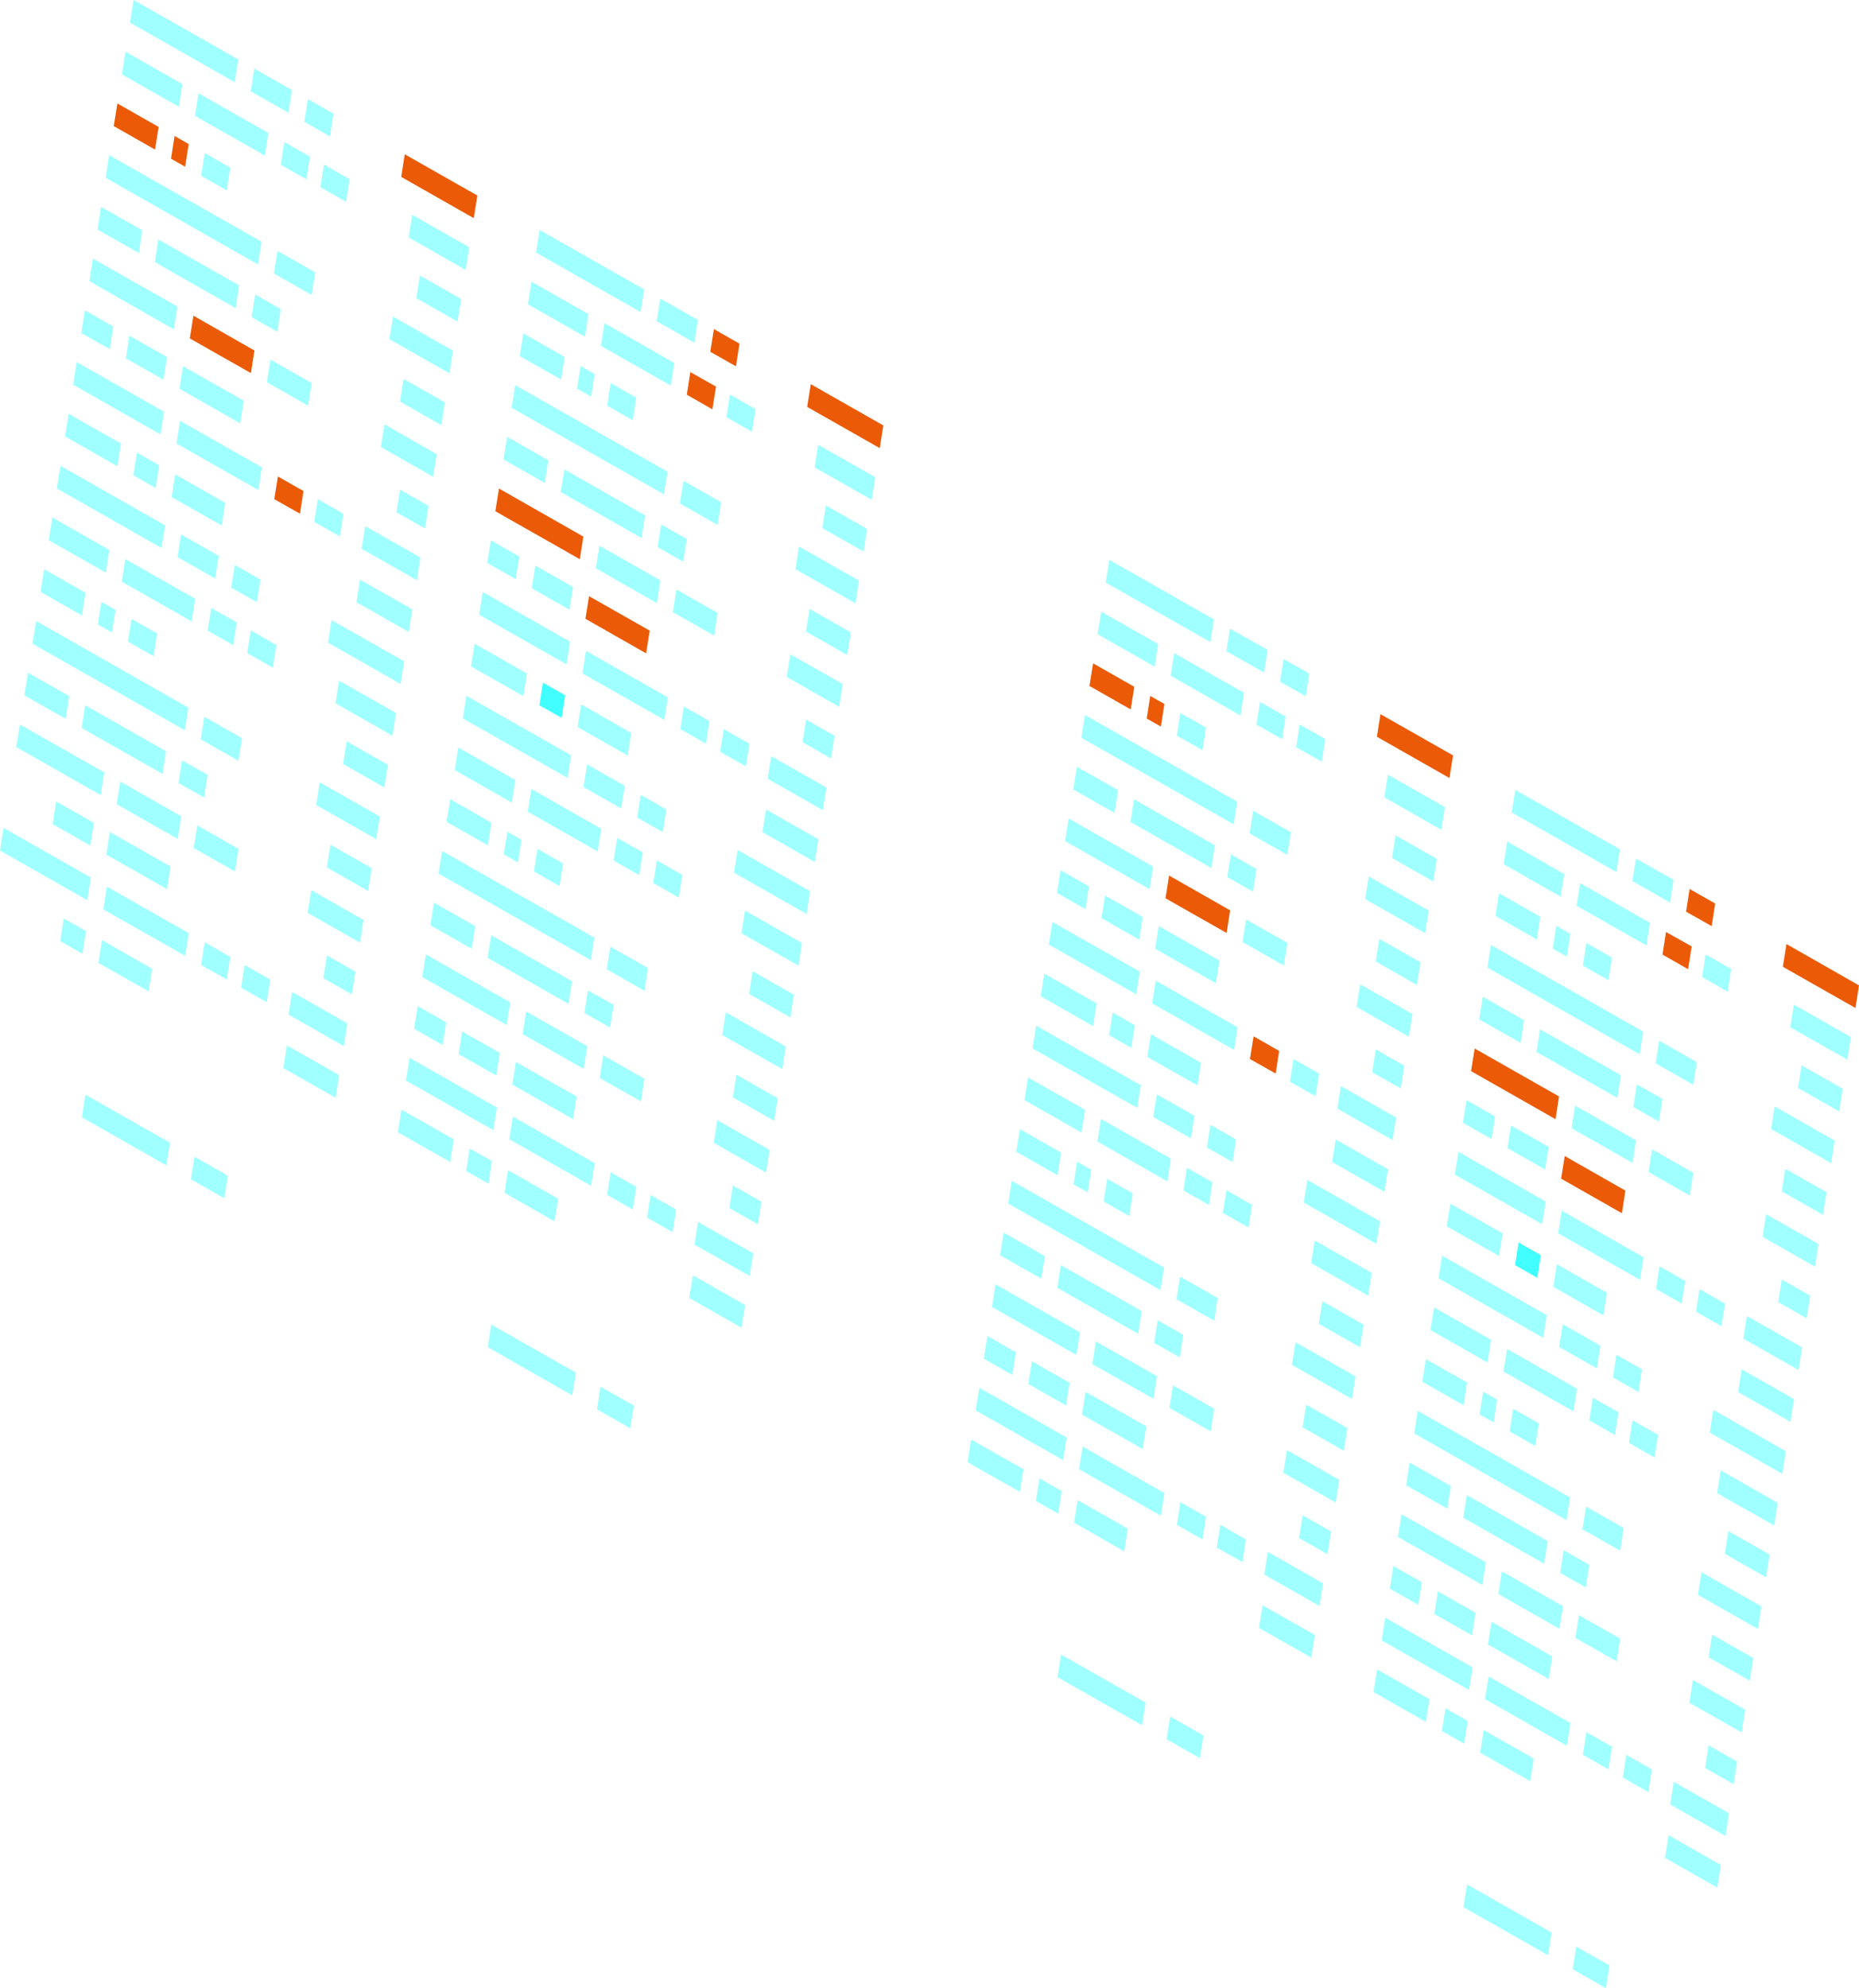<?xml version="1.0" encoding="UTF-8"?>
<svg id="_Слой_1" data-name="Слой 1" xmlns="http://www.w3.org/2000/svg" viewBox="0 0 169.44 181.18">
  <defs>
    <style>
      .cls-1, .cls-2 {
        fill: #42ffff;
      }

      .cls-3 {
        fill: #eb5a06;
      }

      .cls-2 {
        opacity: .5;
      }
    </style>
  </defs>
  <polygon class="cls-2" points="110.32 58.51 100.78 53.09 101.11 51.02 110.65 56.45 110.32 58.51"/>
  <polygon class="cls-2" points="115.21 61.29 111.78 59.34 112.1 57.28 115.54 59.23 115.21 61.29"/>
  <polygon class="cls-2" points="119.01 63.45 116.67 62.12 117 60.06 119.33 61.38 119.01 63.45"/>
  <polygon class="cls-2" points="105.24 60.75 100.04 57.8 100.37 55.74 105.56 58.69 105.24 60.75"/>
  <polygon class="cls-2" points="113.07 65.21 106.7 61.58 107.02 59.52 113.39 63.14 113.07 65.21"/>
  <polygon class="cls-2" points="116.86 67.36 114.52 66.03 114.85 63.97 117.18 65.3 116.86 67.36"/>
  <polygon class="cls-2" points="120.47 69.41 118.13 68.09 118.46 66.02 120.79 67.35 120.47 69.41"/>
  <polygon class="cls-3" points="103.06 64.65 99.3 62.51 99.63 60.45 103.39 62.59 103.06 64.65"/>
  <polygon class="cls-3" points="105.81 66.21 104.52 65.48 104.84 63.42 106.13 64.15 105.81 66.21"/>
  <polygon class="cls-2" points="109.6 68.37 107.26 67.04 107.59 64.98 109.92 66.3 109.6 68.37"/>
  <polygon class="cls-2" points="112.44 75.12 98.56 67.23 98.89 65.16 112.77 73.06 112.44 75.12"/>
  <polygon class="cls-2" points="117.33 77.9 113.9 75.95 114.22 73.89 117.66 75.84 117.33 77.9"/>
  <polygon class="cls-2" points="101.58 74.08 97.82 71.94 98.15 69.88 101.91 72.01 101.58 74.08"/>
  <polygon class="cls-2" points="110.41 79.1 103.04 74.91 103.36 72.84 110.73 77.03 110.41 79.1"/>
  <polygon class="cls-2" points="114.2 81.25 111.86 79.93 112.19 77.86 114.52 79.19 114.2 81.25"/>
  <polygon class="cls-2" points="104.78 81.03 97.08 76.65 97.4 74.59 105.1 78.97 104.78 81.03"/>
  <polygon class="cls-3" points="111.8 85.02 106.23 81.86 106.56 79.79 112.12 82.96 111.8 85.02"/>
  <polygon class="cls-2" points="117.01 87.99 113.25 85.85 113.58 83.79 117.34 85.93 117.01 87.99"/>
  <polygon class="cls-2" points="98.94 82.85 96.34 81.37 96.66 79.3 99.26 80.78 98.94 82.85"/>
  <polygon class="cls-2" points="103.83 85.63 100.4 83.67 100.72 81.61 104.15 83.56 103.83 85.63"/>
  <polygon class="cls-2" points="110.82 89.6 105.29 86.46 105.61 84.39 111.15 87.54 110.82 89.6"/>
  <polygon class="cls-2" points="103.56 90.61 95.6 86.08 95.92 84.02 103.88 88.54 103.56 90.61"/>
  <polygon class="cls-2" points="112.48 95.68 105.02 91.44 105.34 89.37 112.8 93.62 112.48 95.68"/>
  <polygon class="cls-3" points="116.27 97.83 113.93 96.51 114.26 94.44 116.59 95.77 116.27 97.83"/>
  <polygon class="cls-2" points="119.91 99.9 117.57 98.58 117.9 96.51 120.23 97.84 119.91 99.9"/>
  <polygon class="cls-2" points="99.63 93.51 94.86 90.79 95.18 88.73 99.95 91.44 99.63 93.51"/>
  <polygon class="cls-3" points="125.5 67.14 132.11 70.9 132.44 68.84 125.82 65.08 125.5 67.14"/>
  <polygon class="cls-2" points="126.18 72.66 131.37 75.62 131.7 73.55 126.5 70.6 126.18 72.66"/>
  <polygon class="cls-2" points="126.87 78.19 130.63 80.33 130.96 78.27 127.2 76.13 126.87 78.19"/>
  <polygon class="cls-2" points="124.42 81.93 129.89 85.04 130.22 82.98 124.75 79.87 124.42 81.93"/>
  <polygon class="cls-2" points="125.39 87.62 129.15 89.76 129.48 87.69 125.72 85.56 125.39 87.62"/>
  <polygon class="cls-2" points="123.64 91.76 128.41 94.47 128.74 92.41 123.97 89.7 123.64 91.76"/>
  <polygon class="cls-2" points="125.07 97.71 127.67 99.19 128 97.12 125.4 95.64 125.07 97.71"/>
  <polygon class="cls-2" points="121.89 101.03 126.93 103.9 127.25 101.84 122.22 98.97 121.89 101.03"/>
  <polygon class="cls-2" points="121.42 105.9 126.19 108.61 126.51 106.55 121.74 103.84 121.42 105.9"/>
  <polygon class="cls-2" points="103.11 95.49 101.09 94.34 101.41 92.27 103.44 93.43 103.11 95.49"/>
  <polygon class="cls-2" points="109.14 98.91 104.57 96.32 104.9 94.25 109.46 96.85 109.14 98.91"/>
  <polygon class="cls-2" points="147.33 79.47 137.79 74.04 138.11 71.98 147.65 77.4 147.33 79.47"/>
  <polygon class="cls-2" points="152.22 82.25 148.78 80.29 149.11 78.23 152.54 80.18 152.22 82.25"/>
  <polygon class="cls-3" points="156.01 84.4 153.68 83.08 154 81.01 156.33 82.34 156.01 84.4"/>
  <polygon class="cls-2" points="142.24 81.71 137.05 78.75 137.37 76.69 142.57 79.65 142.24 81.71"/>
  <polygon class="cls-2" points="150.07 86.16 143.7 82.54 144.03 80.48 150.39 84.1 150.07 86.16"/>
  <polygon class="cls-3" points="153.86 88.32 151.53 86.99 151.85 84.93 154.19 86.25 153.86 88.32"/>
  <polygon class="cls-2" points="157.47 90.37 155.14 89.04 155.46 86.98 157.79 88.31 157.47 90.37"/>
  <polygon class="cls-2" points="140.07 85.61 136.31 83.47 136.63 81.4 140.39 83.54 140.07 85.61"/>
  <polygon class="cls-2" points="142.81 87.17 141.52 86.44 141.85 84.37 143.13 85.1 142.81 87.17"/>
  <polygon class="cls-2" points="146.6 89.32 144.27 88 144.59 85.93 146.92 87.26 146.6 89.32"/>
  <polygon class="cls-2" points="149.45 96.08 135.57 88.18 135.89 86.12 149.77 94.01 149.45 96.08"/>
  <polygon class="cls-2" points="154.34 98.86 150.9 96.9 151.23 94.84 154.66 96.79 154.34 98.86"/>
  <polygon class="cls-2" points="138.59 95.03 134.82 92.9 135.15 90.83 138.91 92.97 138.59 95.03"/>
  <polygon class="cls-2" points="147.41 100.05 140.04 95.86 140.37 93.8 147.74 97.99 147.41 100.05"/>
  <polygon class="cls-2" points="151.2 102.21 148.87 100.88 149.19 98.82 151.53 100.15 151.2 102.21"/>
  <polygon class="cls-3" points="141.78 101.99 134.08 97.61 134.41 95.55 142.1 99.92 141.78 101.99"/>
  <polygon class="cls-2" points="148.8 105.98 143.24 102.81 143.56 100.75 149.12 103.92 148.8 105.98"/>
  <polygon class="cls-2" points="154.02 108.95 150.26 106.81 150.58 104.74 154.34 106.88 154.02 108.95"/>
  <polygon class="cls-2" points="135.94 103.8 133.34 102.32 133.67 100.26 136.27 101.74 135.94 103.8"/>
  <polygon class="cls-2" points="140.83 106.58 137.4 104.63 137.72 102.57 141.16 104.52 140.83 106.58"/>
  <polygon class="cls-3" points="147.83 110.56 142.29 107.41 142.62 105.35 148.15 108.5 147.83 110.56"/>
  <polygon class="cls-2" points="140.56 111.56 132.6 107.04 132.93 104.97 140.89 109.5 140.56 111.56"/>
  <polygon class="cls-2" points="149.48 116.63 142.02 112.39 142.35 110.33 149.8 114.57 149.48 116.63"/>
  <polygon class="cls-2" points="153.27 118.79 150.94 117.46 151.26 115.4 153.6 116.73 153.27 118.79"/>
  <polygon class="cls-2" points="156.91 120.86 154.58 119.53 154.9 117.47 157.23 118.8 156.91 120.86"/>
  <polygon class="cls-2" points="136.63 114.46 131.86 111.75 132.19 109.69 136.96 112.4 136.63 114.46"/>
  <polygon class="cls-3" points="162.5 88.1 169.12 91.86 169.44 89.8 162.83 86.03 162.5 88.1"/>
  <polygon class="cls-2" points="163.18 93.62 168.38 96.57 168.7 94.51 163.5 91.55 163.18 93.62"/>
  <polygon class="cls-2" points="163.88 99.15 167.64 101.29 167.96 99.22 164.2 97.08 163.88 99.15"/>
  <polygon class="cls-2" points="161.43 102.89 166.9 106 167.22 103.94 161.75 100.83 161.43 102.89"/>
  <polygon class="cls-2" points="162.4 108.57 166.16 110.71 166.48 108.65 162.72 106.51 162.4 108.57"/>
  <polygon class="cls-2" points="160.65 112.71 165.42 115.43 165.74 113.36 160.97 110.65 160.65 112.71"/>
  <polygon class="cls-2" points="162.08 118.66 164.67 120.14 165 118.08 162.4 116.6 162.08 118.66"/>
  <polygon class="cls-2" points="158.9 121.99 163.93 124.85 164.26 122.79 159.22 119.93 158.9 121.99"/>
  <polygon class="cls-2" points="158.42 126.86 163.19 129.57 163.52 127.5 158.75 124.79 158.42 126.86"/>
  <polygon class="cls-1" points="140.12 116.45 138.09 115.29 138.41 113.23 140.44 114.38 140.12 116.45"/>
  <polygon class="cls-2" points="146.14 119.87 141.58 117.27 141.9 115.21 146.47 117.81 146.14 119.87"/>
  <polygon class="cls-2" points="103.65 100.96 94.11 95.54 94.44 93.47 103.98 98.9 103.65 100.96"/>
  <polygon class="cls-2" points="108.55 103.74 105.11 101.79 105.44 99.73 108.87 101.68 108.55 103.74"/>
  <polygon class="cls-2" points="112.34 105.9 110 104.57 110.33 102.51 112.66 103.84 112.34 105.9"/>
  <polygon class="cls-2" points="98.57 103.21 93.37 100.25 93.7 98.19 98.9 101.14 98.57 103.21"/>
  <polygon class="cls-2" points="106.4 107.66 100.03 104.03 100.35 101.97 106.72 105.59 106.4 107.66"/>
  <polygon class="cls-2" points="110.19 109.81 107.86 108.49 108.18 106.42 110.51 107.75 110.19 109.81"/>
  <polygon class="cls-2" points="113.8 111.86 111.46 110.54 111.79 108.47 114.12 109.8 113.8 111.86"/>
  <polygon class="cls-2" points="96.39 107.1 92.63 104.96 92.96 102.9 96.72 105.04 96.39 107.1"/>
  <polygon class="cls-2" points="99.14 108.66 97.85 107.93 98.18 105.87 99.46 106.6 99.14 108.66"/>
  <polygon class="cls-2" points="102.93 110.82 100.59 109.49 100.92 107.43 103.25 108.75 102.93 110.82"/>
  <polygon class="cls-2" points="105.77 117.57 91.89 109.68 92.22 107.61 106.1 115.51 105.77 117.57"/>
  <polygon class="cls-2" points="110.67 120.35 107.23 118.4 107.56 116.34 110.99 118.29 110.67 120.35"/>
  <polygon class="cls-2" points="94.91 116.53 91.15 114.39 91.48 112.33 95.24 114.47 94.91 116.53"/>
  <polygon class="cls-2" points="103.74 121.55 96.37 117.36 96.69 115.29 104.06 119.48 103.74 121.55"/>
  <polygon class="cls-2" points="107.53 123.7 105.2 122.38 105.52 120.31 107.85 121.64 107.53 123.7"/>
  <polygon class="cls-2" points="98.11 123.48 90.41 119.1 90.74 117.04 98.43 121.42 98.11 123.48"/>
  <polygon class="cls-2" points="105.13 127.47 99.56 124.31 99.89 122.25 105.45 125.41 105.13 127.47"/>
  <polygon class="cls-2" points="110.35 130.44 106.59 128.3 106.91 126.24 110.67 128.38 110.35 130.44"/>
  <polygon class="cls-2" points="92.27 125.3 89.67 123.82 90 121.75 92.59 123.23 92.27 125.3"/>
  <polygon class="cls-2" points="97.16 128.08 93.73 126.12 94.05 124.06 97.49 126.01 97.16 128.08"/>
  <polygon class="cls-2" points="104.15 132.05 98.62 128.91 98.94 126.84 104.48 129.99 104.15 132.05"/>
  <polygon class="cls-2" points="96.89 133.06 88.93 128.53 89.26 126.47 97.22 131 96.89 133.06"/>
  <polygon class="cls-2" points="105.81 138.13 98.35 133.89 98.67 131.82 106.13 136.07 105.81 138.13"/>
  <polygon class="cls-2" points="109.6 140.29 107.27 138.96 107.59 136.89 109.92 138.22 109.6 140.29"/>
  <polygon class="cls-2" points="113.24 142.35 110.9 141.03 111.23 138.96 113.56 140.29 113.24 142.35"/>
  <polygon class="cls-2" points="92.96 135.96 88.19 133.25 88.51 131.18 93.28 133.89 92.96 135.96"/>
  <polygon class="cls-2" points="118.83 109.59 125.45 113.35 125.77 111.29 119.16 107.53 118.83 109.59"/>
  <polygon class="cls-2" points="119.51 115.11 124.7 118.07 125.03 116 119.83 113.05 119.51 115.11"/>
  <polygon class="cls-2" points="120.2 120.64 123.96 122.78 124.29 120.72 120.53 118.58 120.2 120.64"/>
  <polygon class="cls-2" points="117.75 124.38 123.22 127.49 123.55 125.43 118.08 122.32 117.75 124.38"/>
  <polygon class="cls-2" points="118.72 130.07 122.48 132.21 122.81 130.14 119.05 128.01 118.72 130.07"/>
  <polygon class="cls-2" points="116.97 134.21 121.74 136.92 122.07 134.86 117.3 132.15 116.97 134.21"/>
  <polygon class="cls-2" points="118.4 140.16 121 141.64 121.33 139.57 118.73 138.09 118.4 140.16"/>
  <polygon class="cls-2" points="115.23 143.49 120.26 146.35 120.59 144.29 115.55 141.42 115.23 143.49"/>
  <polygon class="cls-2" points="114.75 148.35 119.52 151.06 119.85 149 115.08 146.29 114.75 148.35"/>
  <polygon class="cls-2" points="96.45 137.94 94.42 136.79 94.74 134.72 96.77 135.88 96.45 137.94"/>
  <polygon class="cls-2" points="102.47 141.37 97.9 138.77 98.23 136.71 102.79 139.3 102.47 141.37"/>
  <polygon class="cls-2" points="104.09 157.22 96.39 152.84 96.71 150.78 104.42 155.16 104.09 157.22"/>
  <polygon class="cls-2" points="109.37 160.22 106.33 158.5 106.66 156.43 109.69 158.16 109.37 160.22"/>
  <polygon class="cls-2" points="140.66 121.92 131.12 116.49 131.44 114.43 140.98 119.85 140.66 121.92"/>
  <polygon class="cls-2" points="145.55 124.7 142.11 122.75 142.44 120.68 145.87 122.63 145.55 124.7"/>
  <polygon class="cls-2" points="149.34 126.85 147.01 125.53 147.33 123.46 149.66 124.79 149.34 126.85"/>
  <polygon class="cls-2" points="135.58 124.16 130.38 121.21 130.7 119.14 135.9 122.1 135.58 124.16"/>
  <polygon class="cls-2" points="143.4 128.61 137.03 124.99 137.36 122.93 143.73 126.55 143.4 128.61"/>
  <polygon class="cls-2" points="147.19 130.77 144.86 129.44 145.18 127.38 147.52 128.7 147.19 130.77"/>
  <polygon class="cls-2" points="150.8 132.82 148.47 131.49 148.79 129.43 151.13 130.76 150.8 132.82"/>
  <polygon class="cls-2" points="133.4 128.06 129.64 125.92 129.96 123.86 133.72 125.99 133.4 128.06"/>
  <polygon class="cls-2" points="136.14 129.62 134.85 128.89 135.18 126.82 136.46 127.55 136.14 129.62"/>
  <polygon class="cls-2" points="139.93 131.77 137.6 130.45 137.92 128.38 140.26 129.71 139.93 131.77"/>
  <polygon class="cls-2" points="142.78 138.53 128.9 130.63 129.22 128.57 143.1 136.46 142.78 138.53"/>
  <polygon class="cls-2" points="147.67 141.31 144.23 139.36 144.56 137.29 147.99 139.25 147.67 141.31"/>
  <polygon class="cls-2" points="131.92 137.48 128.16 135.35 128.48 133.28 132.24 135.42 131.92 137.48"/>
  <polygon class="cls-2" points="140.74 142.5 133.37 138.31 133.7 136.25 141.07 140.44 140.74 142.5"/>
  <polygon class="cls-2" points="144.53 144.66 142.2 143.33 142.52 141.27 144.86 142.6 144.53 144.66"/>
  <polygon class="cls-2" points="135.11 144.44 127.42 140.06 127.74 138 135.43 142.37 135.11 144.44"/>
  <polygon class="cls-2" points="142.13 148.43 136.57 145.26 136.89 143.2 142.46 146.37 142.13 148.43"/>
  <polygon class="cls-2" points="147.35 151.4 143.59 149.26 143.91 147.19 147.67 149.33 147.35 151.4"/>
  <polygon class="cls-2" points="129.27 146.25 126.67 144.77 127 142.71 129.6 144.19 129.27 146.25"/>
  <polygon class="cls-2" points="134.17 149.03 130.73 147.08 131.06 145.02 134.49 146.97 134.17 149.03"/>
  <polygon class="cls-2" points="141.16 153.01 135.62 149.86 135.95 147.8 141.48 150.95 141.16 153.01"/>
  <polygon class="cls-2" points="133.9 154.01 125.93 149.49 126.26 147.42 134.22 151.95 133.9 154.01"/>
  <polygon class="cls-2" points="142.81 159.09 135.35 154.84 135.68 152.78 143.14 157.02 142.81 159.09"/>
  <polygon class="cls-2" points="146.6 161.24 144.27 159.91 144.59 157.85 146.93 159.18 146.6 161.24"/>
  <polygon class="cls-2" points="150.24 163.31 147.91 161.98 148.23 159.92 150.57 161.25 150.24 163.31"/>
  <polygon class="cls-2" points="129.96 156.91 125.19 154.2 125.52 152.14 130.29 154.85 129.96 156.91"/>
  <polygon class="cls-2" points="155.83 130.55 162.45 134.31 162.77 132.25 156.16 128.48 155.83 130.55"/>
  <polygon class="cls-2" points="156.51 136.07 161.71 139.02 162.03 136.96 156.84 134 156.51 136.07"/>
  <polygon class="cls-2" points="157.21 141.6 160.97 143.74 161.29 141.67 157.53 139.53 157.21 141.6"/>
  <polygon class="cls-2" points="154.76 145.34 160.23 148.45 160.55 146.39 155.08 143.28 154.76 145.34"/>
  <polygon class="cls-2" points="155.73 151.03 159.49 153.16 159.81 151.1 156.05 148.96 155.73 151.03"/>
  <polygon class="cls-2" points="153.98 155.17 158.75 157.88 159.07 155.81 154.3 153.1 153.98 155.17"/>
  <polygon class="cls-2" points="155.41 161.11 158.01 162.59 158.33 160.53 155.73 159.05 155.41 161.11"/>
  <polygon class="cls-2" points="152.23 164.44 157.27 167.31 157.59 165.24 152.55 162.38 152.23 164.44"/>
  <polygon class="cls-2" points="151.76 169.31 156.53 172.02 156.85 169.96 152.08 167.24 151.76 169.31"/>
  <polygon class="cls-2" points="133.45 158.9 131.42 157.74 131.75 155.68 133.77 156.83 133.45 158.9"/>
  <polygon class="cls-2" points="139.47 162.32 134.91 159.72 135.23 157.66 139.8 160.26 139.47 162.32"/>
  <polygon class="cls-2" points="141.1 178.18 133.39 173.8 133.72 171.73 141.42 176.11 141.1 178.18"/>
  <polygon class="cls-2" points="146.37 181.18 143.34 179.45 143.66 177.39 146.7 179.11 146.37 181.18"/>
  <polygon class="cls-2" points="21.39 7.49 11.85 2.06 12.18 0 21.72 5.42 21.39 7.49"/>
  <polygon class="cls-2" points="26.28 10.27 22.85 8.32 23.17 6.25 26.61 8.21 26.28 10.27"/>
  <polygon class="cls-2" points="30.07 12.43 27.74 11.1 28.06 9.04 30.4 10.36 30.07 12.43"/>
  <polygon class="cls-2" points="16.31 9.73 11.11 6.78 11.44 4.71 16.63 7.67 16.31 9.73"/>
  <polygon class="cls-2" points="24.14 14.18 17.77 10.56 18.09 8.5 24.46 12.12 24.14 14.18"/>
  <polygon class="cls-2" points="27.93 16.34 25.59 15.01 25.92 12.95 28.25 14.28 27.93 16.34"/>
  <polygon class="cls-2" points="31.54 18.39 29.2 17.06 29.53 15 31.86 16.33 31.54 18.39"/>
  <polygon class="cls-3" points="14.13 13.63 10.37 11.49 10.7 9.43 14.46 11.57 14.13 13.63"/>
  <polygon class="cls-3" points="16.87 15.19 15.59 14.46 15.91 12.39 17.2 13.13 16.87 15.19"/>
  <polygon class="cls-2" points="20.67 17.35 18.33 16.02 18.66 13.95 20.99 15.28 20.67 17.35"/>
  <polygon class="cls-2" points="23.51 24.1 9.63 16.2 9.95 14.14 23.84 22.03 23.51 24.1"/>
  <polygon class="cls-2" points="28.4 26.88 24.97 24.93 25.29 22.86 28.73 24.82 28.4 26.88"/>
  <polygon class="cls-2" points="12.65 23.06 8.89 20.92 9.21 18.85 12.97 20.99 12.65 23.06"/>
  <polygon class="cls-2" points="21.48 28.08 14.11 23.89 14.43 21.82 21.8 26.01 21.48 28.08"/>
  <polygon class="cls-2" points="25.27 30.23 22.93 28.9 23.26 26.84 25.59 28.17 25.27 30.23"/>
  <polygon class="cls-2" points="15.84 30.01 8.15 25.63 8.47 23.57 16.17 27.94 15.84 30.01"/>
  <polygon class="cls-3" points="22.87 34 17.3 30.84 17.63 28.77 23.19 31.94 22.87 34"/>
  <polygon class="cls-2" points="28.08 36.97 24.32 34.83 24.65 32.77 28.41 34.91 28.08 36.97"/>
  <polygon class="cls-2" points="10.01 31.82 7.41 30.35 7.73 28.28 10.33 29.76 10.01 31.82"/>
  <polygon class="cls-2" points="14.9 34.61 11.47 32.65 11.79 30.59 15.22 32.54 14.9 34.61"/>
  <polygon class="cls-2" points="21.89 38.58 16.36 35.43 16.68 33.37 22.22 36.52 21.89 38.58"/>
  <polygon class="cls-2" points="14.63 39.59 6.67 35.06 6.99 33 14.95 37.52 14.63 39.59"/>
  <polygon class="cls-2" points="23.55 44.66 16.09 40.42 16.41 38.35 23.87 42.59 23.55 44.66"/>
  <polygon class="cls-3" points="27.34 46.81 25 45.49 25.33 43.42 27.66 44.75 27.34 46.81"/>
  <polygon class="cls-2" points="30.98 48.88 28.64 47.56 28.97 45.49 31.3 46.82 30.98 48.88"/>
  <polygon class="cls-2" points="10.7 42.49 5.93 39.77 6.25 37.71 11.02 40.42 10.7 42.49"/>
  <polygon class="cls-3" points="36.57 16.12 43.18 19.88 43.51 17.82 36.89 14.06 36.57 16.12"/>
  <polygon class="cls-2" points="37.25 21.64 42.44 24.6 42.77 22.53 37.57 19.58 37.25 21.64"/>
  <polygon class="cls-2" points="37.94 27.17 41.7 29.31 42.03 27.25 38.27 25.11 37.94 27.17"/>
  <polygon class="cls-2" points="35.49 30.91 40.96 34.02 41.29 31.96 35.82 28.85 35.49 30.91"/>
  <polygon class="cls-2" points="36.46 36.6 40.22 38.74 40.55 36.67 36.78 34.53 36.46 36.6"/>
  <polygon class="cls-2" points="34.71 40.74 39.48 43.45 39.8 41.39 35.04 38.67 34.71 40.74"/>
  <polygon class="cls-2" points="36.14 46.69 38.74 48.16 39.06 46.1 36.47 44.62 36.14 46.69"/>
  <polygon class="cls-2" points="32.96 50.01 38 52.88 38.32 50.81 33.29 47.95 32.96 50.01"/>
  <polygon class="cls-2" points="32.49 54.88 37.26 57.59 37.58 55.53 32.81 52.82 32.49 54.88"/>
  <polygon class="cls-2" points="14.18 44.47 12.16 43.31 12.48 41.25 14.51 42.4 14.18 44.47"/>
  <polygon class="cls-2" points="20.21 47.89 15.64 45.3 15.96 43.23 20.53 45.83 20.21 47.89"/>
  <polygon class="cls-2" points="58.39 28.44 48.86 23.02 49.18 20.96 58.72 26.38 58.39 28.44"/>
  <polygon class="cls-2" points="63.29 31.23 59.85 29.27 60.18 27.21 63.61 29.16 63.29 31.23"/>
  <polygon class="cls-3" points="67.08 33.38 64.74 32.06 65.07 29.99 67.4 31.32 67.08 33.38"/>
  <polygon class="cls-2" points="53.31 30.69 48.12 27.73 48.44 25.67 53.64 28.63 53.31 30.69"/>
  <polygon class="cls-2" points="61.14 35.14 54.77 31.52 55.09 29.45 61.46 33.08 61.14 35.14"/>
  <polygon class="cls-3" points="64.93 37.3 62.6 35.97 62.92 33.91 65.26 35.23 64.93 37.3"/>
  <polygon class="cls-2" points="68.54 39.35 66.21 38.02 66.53 35.96 68.86 37.28 68.54 39.35"/>
  <polygon class="cls-2" points="51.14 34.59 47.37 32.45 47.7 30.38 51.46 32.52 51.14 34.59"/>
  <polygon class="cls-2" points="53.88 36.15 52.59 35.41 52.92 33.35 54.2 34.08 53.88 36.15"/>
  <polygon class="cls-2" points="57.67 38.3 55.34 36.97 55.66 34.91 57.99 36.24 57.67 38.3"/>
  <polygon class="cls-2" points="60.51 45.05 46.63 37.16 46.96 35.1 60.84 42.99 60.51 45.05"/>
  <polygon class="cls-2" points="65.41 47.84 61.97 45.88 62.3 43.82 65.73 45.77 65.41 47.84"/>
  <polygon class="cls-2" points="49.65 44.01 45.89 41.87 46.22 39.81 49.98 41.95 49.65 44.01"/>
  <polygon class="cls-2" points="58.48 49.03 51.11 44.84 51.44 42.78 58.8 46.97 58.48 49.03"/>
  <polygon class="cls-2" points="62.27 51.19 59.94 49.86 60.26 47.8 62.6 49.12 62.27 51.19"/>
  <polygon class="cls-3" points="52.85 50.96 45.15 46.59 45.48 44.52 53.17 48.9 52.85 50.96"/>
  <polygon class="cls-2" points="59.87 54.96 54.31 51.79 54.63 49.73 60.19 52.89 59.87 54.96"/>
  <polygon class="cls-2" points="65.09 57.92 61.33 55.79 61.65 53.72 65.41 55.86 65.09 57.92"/>
  <polygon class="cls-2" points="47.01 52.78 44.41 51.3 44.74 49.24 47.34 50.72 47.01 52.78"/>
  <polygon class="cls-2" points="51.9 55.56 48.47 53.61 48.79 51.54 52.23 53.5 51.9 55.56"/>
  <polygon class="cls-3" points="58.89 59.54 53.36 56.39 53.69 54.33 59.22 57.47 58.89 59.54"/>
  <polygon class="cls-2" points="51.63 60.54 43.67 56.02 44 53.95 51.96 58.48 51.63 60.54"/>
  <polygon class="cls-2" points="60.55 65.61 53.09 61.37 53.41 59.31 60.87 63.55 60.55 65.61"/>
  <polygon class="cls-2" points="64.34 67.77 62.01 66.44 62.33 64.38 64.66 65.71 64.34 67.77"/>
  <polygon class="cls-2" points="67.98 69.84 65.64 68.51 65.97 66.45 68.3 67.77 67.98 69.84"/>
  <polygon class="cls-2" points="47.7 63.44 42.93 60.73 43.26 58.67 48.03 61.38 47.7 63.44"/>
  <polygon class="cls-3" points="73.57 37.08 80.19 40.84 80.51 38.77 73.9 35.01 73.57 37.08"/>
  <polygon class="cls-2" points="74.25 42.59 79.45 45.55 79.77 43.49 74.57 40.53 74.25 42.59"/>
  <polygon class="cls-2" points="74.95 48.13 78.71 50.26 79.03 48.2 75.27 46.06 74.95 48.13"/>
  <polygon class="cls-2" points="72.5 51.87 77.97 54.98 78.29 52.91 72.82 49.8 72.5 51.87"/>
  <polygon class="cls-2" points="73.46 57.55 77.22 59.69 77.55 57.63 73.79 55.49 73.46 57.55"/>
  <polygon class="cls-2" points="71.71 61.69 76.48 64.41 76.81 62.34 72.04 59.63 71.71 61.69"/>
  <polygon class="cls-2" points="73.15 67.64 75.74 69.12 76.07 67.06 73.47 65.58 73.15 67.64"/>
  <polygon class="cls-2" points="69.97 70.97 75 73.83 75.33 71.77 70.29 68.91 69.97 70.97"/>
  <polygon class="cls-2" points="69.49 75.83 74.26 78.55 74.59 76.48 69.82 73.77 69.49 75.83"/>
  <polygon class="cls-1" points="51.19 65.42 49.16 64.27 49.48 62.21 51.51 63.36 51.19 65.42"/>
  <polygon class="cls-2" points="57.21 68.85 52.64 66.25 52.97 64.19 57.53 66.79 57.21 68.85"/>
  <polygon class="cls-2" points="14.72 49.94 5.18 44.51 5.51 42.45 15.05 47.88 14.72 49.94"/>
  <polygon class="cls-2" points="19.61 52.72 16.18 50.77 16.5 48.7 19.94 50.66 19.61 52.72"/>
  <polygon class="cls-2" points="23.41 54.88 21.07 53.55 21.4 51.49 23.73 52.81 23.41 54.88"/>
  <polygon class="cls-2" points="9.64 52.18 4.44 49.23 4.77 47.16 9.96 50.12 9.64 52.18"/>
  <polygon class="cls-2" points="17.47 56.63 11.1 53.01 11.42 50.95 17.79 54.57 17.47 56.63"/>
  <polygon class="cls-2" points="21.26 58.79 18.92 57.46 19.25 55.4 21.58 56.73 21.26 58.79"/>
  <polygon class="cls-2" points="24.87 60.84 22.53 59.52 22.86 57.45 25.19 58.78 24.87 60.84"/>
  <polygon class="cls-2" points="7.46 56.08 3.7 53.94 4.03 51.88 7.79 54.02 7.46 56.08"/>
  <polygon class="cls-2" points="10.21 57.64 8.92 56.91 9.24 54.85 10.53 55.58 10.21 57.64"/>
  <polygon class="cls-2" points="14 59.8 11.66 58.47 11.99 56.41 14.32 57.73 14 59.8"/>
  <polygon class="cls-2" points="16.84 66.55 2.96 58.66 3.29 56.59 17.17 64.49 16.84 66.55"/>
  <polygon class="cls-2" points="21.73 69.33 18.3 67.38 18.62 65.31 22.06 67.27 21.73 69.33"/>
  <polygon class="cls-2" points="5.98 65.51 2.22 63.37 2.55 61.31 6.31 63.44 5.98 65.51"/>
  <polygon class="cls-2" points="14.81 70.53 7.44 66.34 7.76 64.27 15.13 68.46 14.81 70.53"/>
  <polygon class="cls-2" points="18.6 72.68 16.27 71.36 16.59 69.29 18.92 70.62 18.6 72.68"/>
  <polygon class="cls-2" points="9.18 72.46 1.48 68.08 1.81 66.02 9.5 70.39 9.18 72.46"/>
  <polygon class="cls-2" points="16.2 76.45 10.63 73.29 10.96 71.22 16.52 74.39 16.2 76.45"/>
  <polygon class="cls-2" points="21.42 79.42 17.65 77.28 17.98 75.22 21.74 77.36 21.42 79.42"/>
  <polygon class="cls-2" points="8.23 77.06 4.8 75.1 5.12 73.04 8.56 74.99 8.23 77.06"/>
  <polygon class="cls-2" points="15.22 81.03 9.69 77.88 10.01 75.82 15.55 78.97 15.22 81.03"/>
  <polygon class="cls-2" points="7.96 82.04 0 77.51 .32 75.45 8.28 79.97 7.96 82.04"/>
  <polygon class="cls-2" points="16.88 87.11 9.42 82.87 9.74 80.8 17.2 85.04 16.88 87.11"/>
  <polygon class="cls-2" points="20.67 89.26 18.33 87.94 18.66 85.87 20.99 87.2 20.67 89.26"/>
  <polygon class="cls-2" points="24.31 91.33 21.97 90.01 22.3 87.94 24.63 89.27 24.31 91.33"/>
  <polygon class="cls-2" points="29.9 58.57 36.51 62.33 36.84 60.27 30.22 56.51 29.9 58.57"/>
  <polygon class="cls-2" points="30.58 64.09 35.77 67.05 36.1 64.98 30.9 62.03 30.58 64.09"/>
  <polygon class="cls-2" points="31.27 69.62 35.03 71.76 35.36 69.7 31.6 67.56 31.27 69.62"/>
  <polygon class="cls-2" points="28.82 73.36 34.29 76.47 34.62 74.41 29.15 71.3 28.82 73.36"/>
  <polygon class="cls-2" points="29.79 79.05 33.55 81.19 33.88 79.12 30.12 76.98 29.79 79.05"/>
  <polygon class="cls-2" points="28.04 83.19 32.81 85.9 33.14 83.84 28.37 81.12 28.04 83.19"/>
  <polygon class="cls-2" points="29.47 89.14 32.07 90.61 32.4 88.55 29.8 87.07 29.47 89.14"/>
  <polygon class="cls-2" points="26.3 92.46 31.33 95.33 31.66 93.26 26.62 90.4 26.3 92.46"/>
  <polygon class="cls-2" points="25.82 97.33 30.59 100.04 30.91 97.98 26.15 95.27 25.82 97.33"/>
  <polygon class="cls-2" points="7.51 86.92 5.49 85.76 5.81 83.7 7.84 84.85 7.51 86.92"/>
  <polygon class="cls-2" points="13.54 90.34 8.97 87.75 9.3 85.68 13.86 88.28 13.54 90.34"/>
  <polygon class="cls-2" points="15.16 106.2 7.46 101.82 7.78 99.75 15.49 104.14 15.16 106.2"/>
  <polygon class="cls-2" points="20.44 109.2 17.4 107.47 17.73 105.41 20.76 107.14 20.44 109.2"/>
  <polygon class="cls-2" points="51.73 70.89 42.19 65.47 42.51 63.41 52.05 68.83 51.73 70.89"/>
  <polygon class="cls-2" points="56.62 73.68 53.18 71.72 53.51 69.66 56.94 71.61 56.62 73.68"/>
  <polygon class="cls-2" points="60.41 75.83 58.08 74.51 58.4 72.44 60.73 73.77 60.41 75.83"/>
  <polygon class="cls-2" points="46.64 73.14 41.45 70.18 41.77 68.12 46.97 71.08 46.64 73.14"/>
  <polygon class="cls-2" points="54.47 77.59 48.1 73.97 48.43 71.9 54.8 75.53 54.47 77.59"/>
  <polygon class="cls-2" points="58.26 79.75 55.93 78.42 56.25 76.36 58.59 77.68 58.26 79.75"/>
  <polygon class="cls-2" points="61.87 81.8 59.54 80.47 59.86 78.41 62.19 79.73 61.87 81.8"/>
  <polygon class="cls-2" points="44.47 77.04 40.71 74.9 41.03 72.83 44.79 74.97 44.47 77.04"/>
  <polygon class="cls-2" points="47.21 78.6 45.92 77.86 46.25 75.8 47.53 76.53 47.21 78.6"/>
  <polygon class="cls-2" points="51 80.75 48.67 79.42 48.99 77.36 51.32 78.69 51 80.75"/>
  <polygon class="cls-2" points="53.85 87.5 39.97 79.61 40.29 77.55 54.17 85.44 53.85 87.5"/>
  <polygon class="cls-2" points="58.74 90.29 55.3 88.33 55.63 86.27 59.06 88.22 58.74 90.29"/>
  <polygon class="cls-2" points="42.99 86.46 39.23 84.32 39.55 82.26 43.31 84.4 42.99 86.46"/>
  <polygon class="cls-2" points="51.81 91.48 44.44 87.29 44.77 85.23 52.14 89.42 51.81 91.48"/>
  <polygon class="cls-2" points="55.6 93.64 53.27 92.31 53.59 90.25 55.93 91.57 55.6 93.64"/>
  <polygon class="cls-2" points="46.18 93.41 38.48 89.04 38.81 86.97 46.5 91.35 46.18 93.41"/>
  <polygon class="cls-2" points="53.2 97.41 47.64 94.24 47.96 92.18 53.53 95.34 53.2 97.41"/>
  <polygon class="cls-2" points="58.42 100.37 54.66 98.24 54.98 96.17 58.74 98.31 58.42 100.37"/>
  <polygon class="cls-2" points="40.34 95.23 37.74 93.75 38.07 91.69 40.67 93.17 40.34 95.23"/>
  <polygon class="cls-2" points="45.23 98.01 41.8 96.06 42.12 94 45.56 95.95 45.23 98.01"/>
  <polygon class="cls-2" points="52.23 101.99 46.69 98.84 47.02 96.78 52.55 99.92 52.23 101.99"/>
  <polygon class="cls-2" points="44.96 102.99 37 98.47 37.33 96.4 45.29 100.93 44.96 102.99"/>
  <polygon class="cls-2" points="53.88 108.06 46.42 103.82 46.75 101.76 54.2 106 53.88 108.06"/>
  <polygon class="cls-2" points="57.67 110.22 55.34 108.89 55.66 106.83 58 108.16 57.67 110.22"/>
  <polygon class="cls-2" points="61.31 112.29 58.98 110.96 59.3 108.9 61.63 110.23 61.31 112.29"/>
  <polygon class="cls-2" points="41.03 105.89 36.26 103.18 36.59 101.12 41.36 103.83 41.03 105.89"/>
  <polygon class="cls-2" points="66.9 79.53 73.52 83.29 73.84 81.22 67.23 77.46 66.9 79.53"/>
  <polygon class="cls-2" points="67.58 85.05 72.78 88 73.1 85.94 67.9 82.98 67.58 85.05"/>
  <polygon class="cls-2" points="68.28 90.58 72.04 92.72 72.36 90.65 68.6 88.51 68.28 90.58"/>
  <polygon class="cls-2" points="65.83 94.32 71.3 97.43 71.62 95.37 66.15 92.25 65.83 94.32"/>
  <polygon class="cls-2" points="66.8 100 70.56 102.14 70.88 100.08 67.12 97.94 66.8 100"/>
  <polygon class="cls-2" points="65.05 104.14 69.82 106.86 70.14 104.79 65.37 102.08 65.05 104.14"/>
  <polygon class="cls-2" points="66.48 110.09 69.08 111.57 69.4 109.51 66.8 108.03 66.48 110.09"/>
  <polygon class="cls-2" points="63.3 113.42 68.33 116.28 68.66 114.22 63.62 111.36 63.3 113.42"/>
  <polygon class="cls-2" points="62.82 118.28 67.59 121 67.92 118.93 63.15 116.22 62.82 118.28"/>
  <polygon class="cls-2" points="44.52 107.87 42.49 106.72 42.81 104.66 44.84 105.81 44.52 107.87"/>
  <polygon class="cls-2" points="50.54 111.3 45.98 108.7 46.3 106.64 50.87 109.24 50.54 111.3"/>
  <polygon class="cls-2" points="52.16 127.16 44.46 122.77 44.78 120.71 52.49 125.09 52.16 127.16"/>
  <polygon class="cls-2" points="57.44 130.16 54.41 128.43 54.73 126.37 57.77 128.09 57.44 130.16"/>
</svg>
